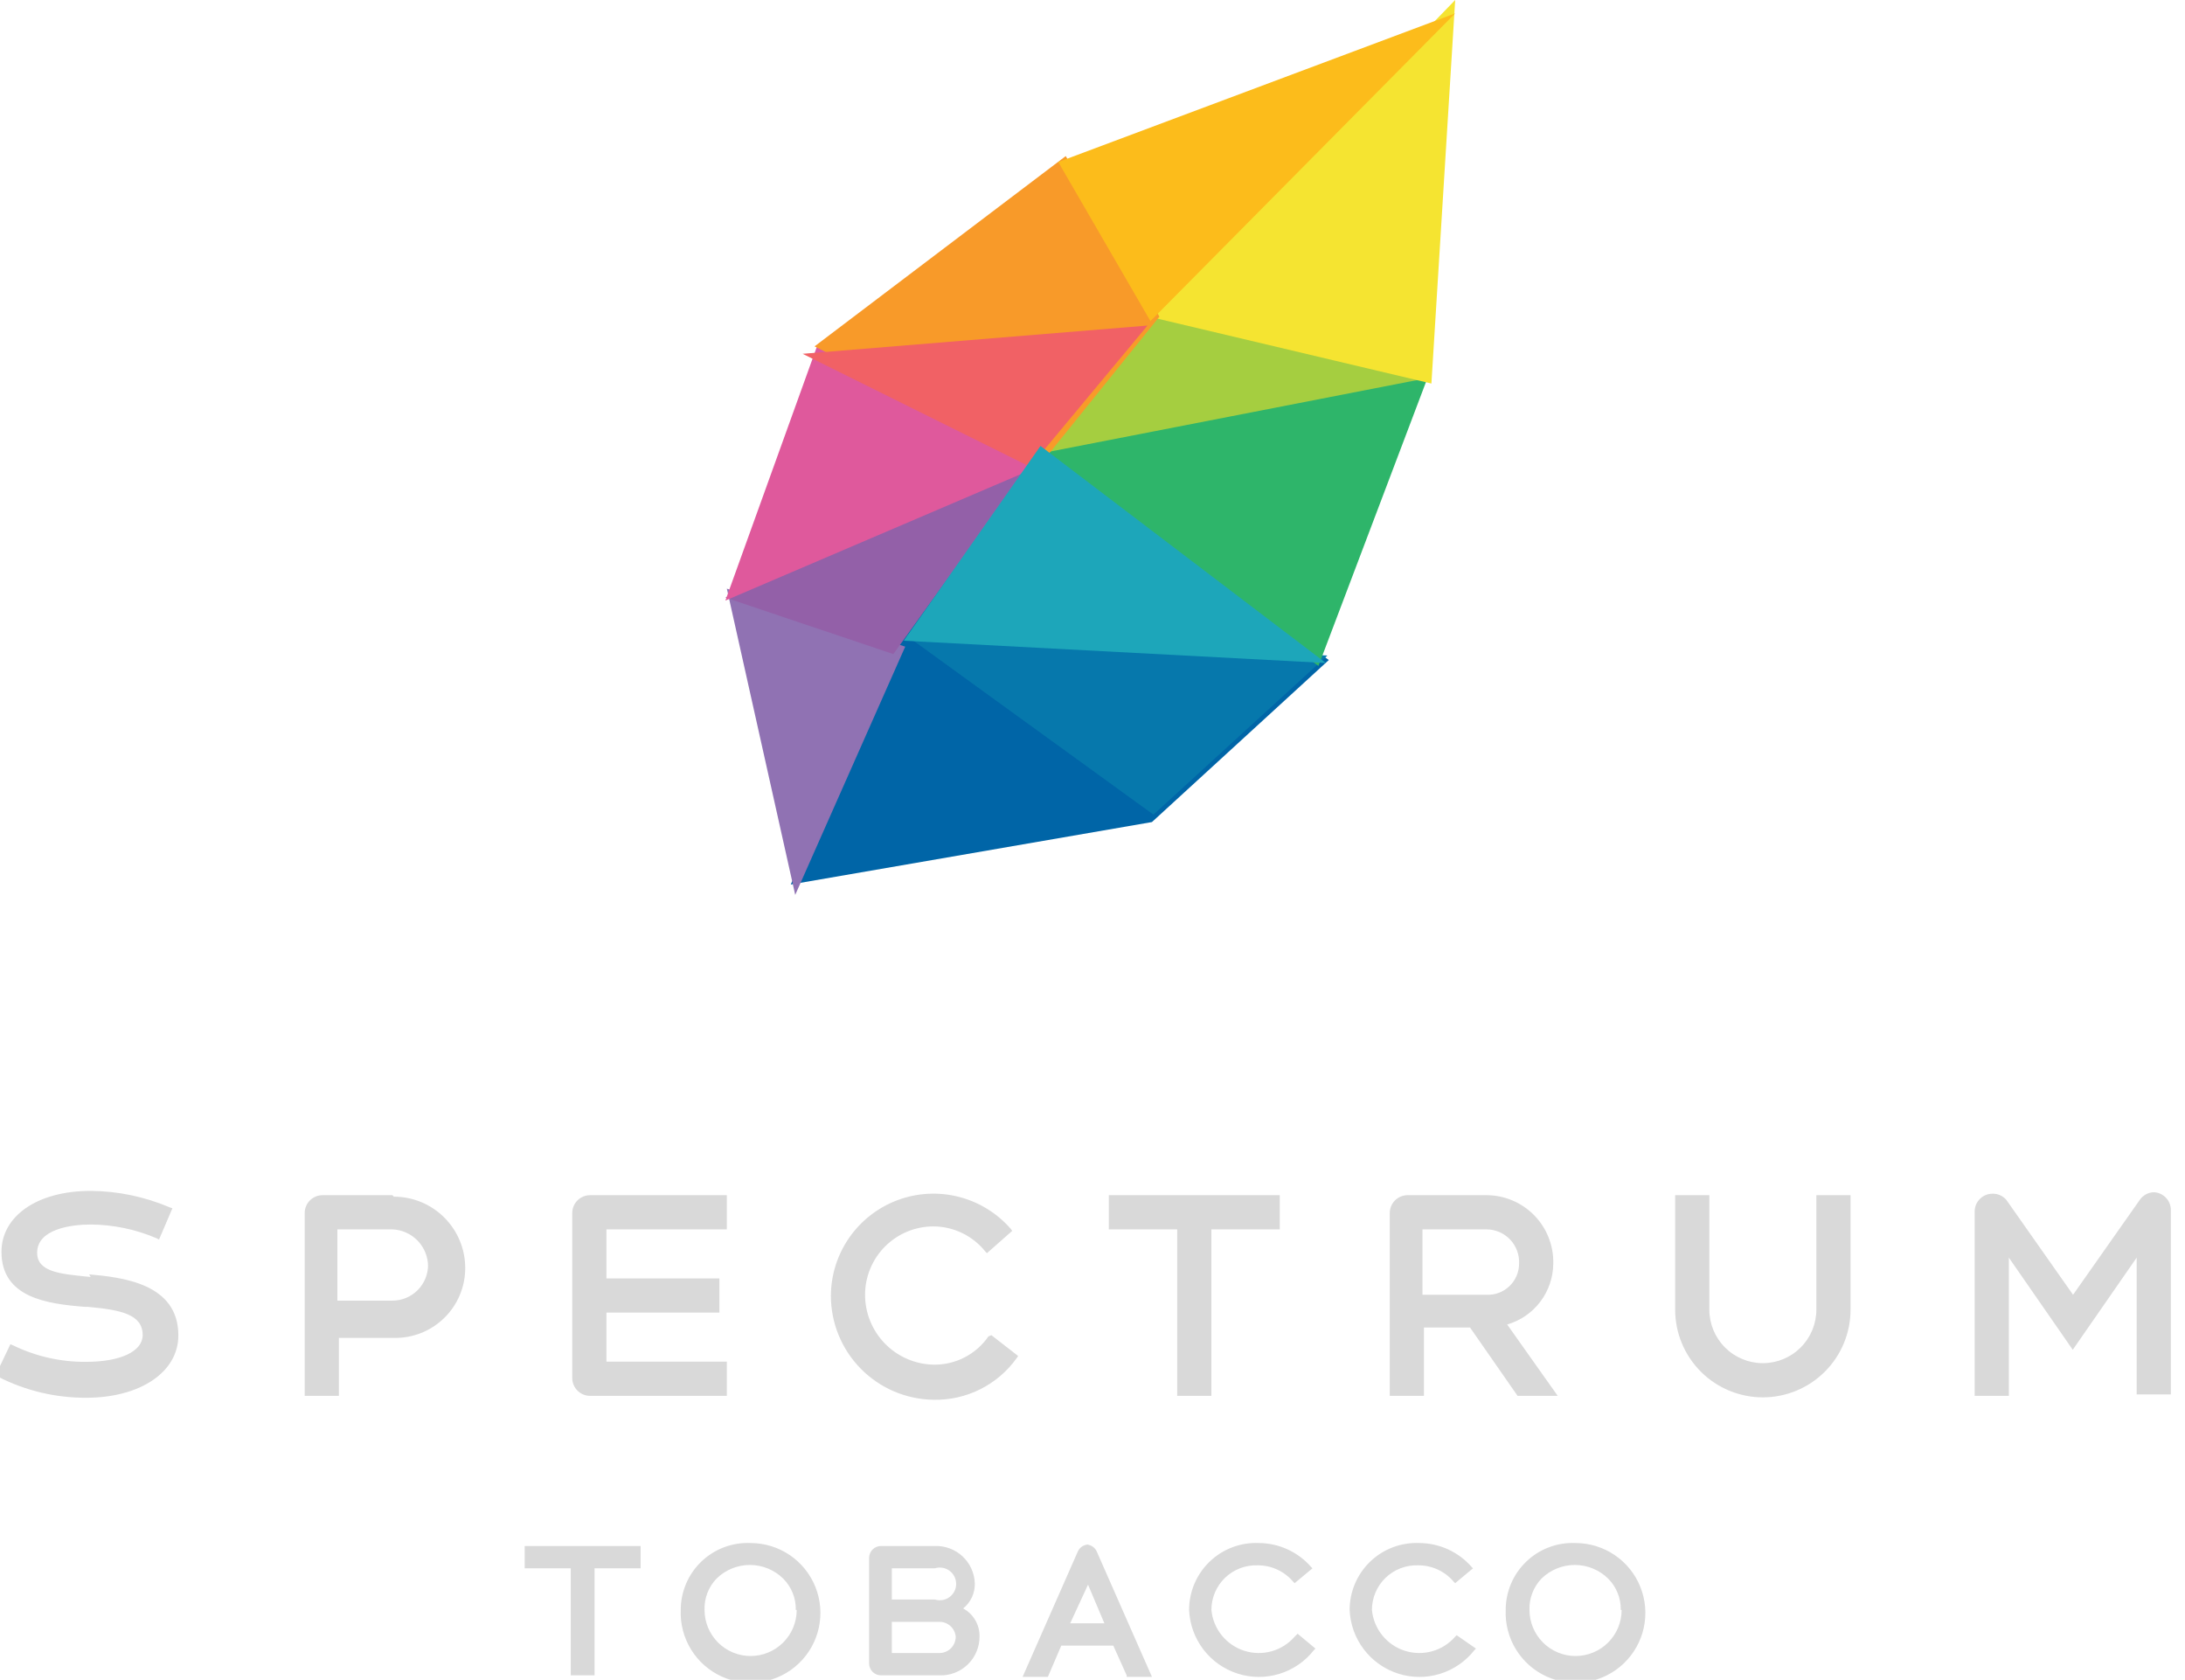 <?xml version="1.0" encoding="UTF-8"?> <svg xmlns="http://www.w3.org/2000/svg" width="147" height="113" viewBox="0 0 147 113" fill="none"><g clip-path="url(#clip0_2684_109)"><path d="M6.099 85.9L5.799 85.873C4.099 85.694 2.499 85.573 2.499 84.273C2.499 82.673 4.799 82.373 6.099 82.373C7.611 82.384 9.107 82.693 10.499 83.283L10.699 83.383L11.599 81.283L11.399 81.211C9.722 80.498 7.921 80.124 6.099 80.111C2.499 80.111 0.099 81.811 0.099 84.211C0.099 87.311 3.199 87.711 5.699 87.911H5.899C8.099 88.111 9.599 88.402 9.599 89.811C9.599 90.911 8.099 91.611 5.799 91.611C4.103 91.627 2.426 91.25 0.899 90.511L0.699 90.427L-0.301 92.527L-0.101 92.627C1.727 93.556 3.749 94.036 5.799 94.027C9.399 94.027 11.999 92.327 11.999 89.827C11.999 86.327 8.199 85.927 5.999 85.727M28.799 85.094C28.799 85.73 28.546 86.341 28.096 86.791C27.646 87.241 27.036 87.494 26.399 87.494H22.699V82.7H26.399C27.045 82.726 27.655 83 28.103 83.466C28.55 83.933 28.8 84.554 28.799 85.2M26.399 80.4H21.699C21.381 80.4 21.076 80.526 20.851 80.751C20.626 80.976 20.499 81.282 20.499 81.6V93.9H22.799V90H26.499C27.125 90.013 27.747 89.901 28.329 89.671C28.91 89.441 29.44 89.097 29.887 88.659C30.334 88.221 30.69 87.699 30.932 87.122C31.175 86.545 31.299 85.926 31.299 85.3C31.299 84.027 30.794 82.806 29.893 81.906C28.993 81.005 27.772 80.5 26.499 80.5M38.499 81.6V92.7C38.499 93.018 38.626 93.323 38.851 93.548C39.076 93.773 39.381 93.9 39.699 93.9H48.899V91.6H40.799V88.3H48.399V86H40.799V82.7H48.899V80.4H39.699C39.381 80.4 39.076 80.526 38.851 80.751C38.626 80.976 38.499 81.282 38.499 81.6ZM66.499 89.9C66.087 90.497 65.534 90.983 64.888 91.315C64.242 91.646 63.525 91.813 62.799 91.8C61.57 91.774 60.4 91.267 59.54 90.388C58.68 89.51 58.199 88.329 58.199 87.1C58.199 85.88 58.684 84.71 59.547 83.847C60.409 82.984 61.579 82.5 62.799 82.5C63.473 82.503 64.137 82.658 64.743 82.952C65.348 83.246 65.88 83.673 66.299 84.2L66.399 84.3L68.099 82.8L67.999 82.662C67.078 81.605 65.857 80.855 64.498 80.51C63.139 80.164 61.708 80.241 60.394 80.73C59.08 81.219 57.946 82.096 57.143 83.245C56.34 84.394 55.906 85.76 55.899 87.162C55.899 89.001 56.623 90.767 57.914 92.077C59.205 93.386 60.96 94.136 62.799 94.162C63.89 94.186 64.971 93.944 65.946 93.456C66.922 92.968 67.764 92.249 68.399 91.362L68.499 91.218L66.699 89.818L66.499 89.9ZM74.599 82.7H79.199V93.9H81.499V82.7H86.099V80.4H74.599V82.7ZM102.199 85C102.2 85.284 102.142 85.566 102.03 85.827C101.919 86.089 101.755 86.325 101.549 86.521C101.344 86.718 101.1 86.87 100.834 86.97C100.567 87.069 100.283 87.113 99.999 87.1H95.699V82.7H99.999C100.297 82.7 100.591 82.76 100.865 82.876C101.139 82.993 101.386 83.164 101.591 83.379C101.797 83.594 101.957 83.849 102.061 84.127C102.166 84.406 102.213 84.703 102.199 85ZM104.499 85C104.513 84.4 104.406 83.805 104.186 83.247C103.966 82.689 103.636 82.181 103.217 81.753C102.798 81.325 102.297 80.984 101.745 80.752C101.192 80.519 100.599 80.4 99.999 80.4H94.699C94.381 80.4 94.076 80.526 93.851 80.751C93.626 80.976 93.499 81.282 93.499 81.6V93.9H95.799V89.3H98.899L102.099 93.9H104.799L101.399 89.1C102.289 88.841 103.071 88.303 103.629 87.564C104.188 86.825 104.493 85.926 104.499 85ZM122.199 88.1C122.199 89.055 121.82 89.97 121.145 90.645C120.47 91.321 119.554 91.7 118.599 91.7C117.644 91.7 116.729 91.321 116.054 90.645C115.379 89.97 114.999 89.055 114.999 88.1V80.4H112.699V88.1C112.699 89.665 113.321 91.165 114.427 92.272C115.534 93.378 117.034 94 118.599 94C120.164 94 121.665 93.378 122.771 92.272C123.878 91.165 124.499 89.665 124.499 88.1V80.4H122.199V88.1ZM144.899 80.2C144.716 80.207 144.537 80.255 144.376 80.342C144.215 80.429 144.076 80.551 143.969 80.7L139.469 87.1L134.969 80.7C134.854 80.571 134.712 80.468 134.553 80.399C134.394 80.33 134.222 80.296 134.049 80.3C133.731 80.3 133.426 80.426 133.201 80.651C132.976 80.876 132.849 81.182 132.849 81.5V93.9H135.149V84.6L139.449 90.8L143.749 84.6V93.8H146.049V81.4C146.049 81.082 145.923 80.776 145.698 80.551C145.473 80.326 145.167 80.2 144.849 80.2M35.299 105.5H38.399V112.7H39.999V105.5H43.099V104H35.299V105.5ZM53.599 108.3C53.599 109.122 53.273 109.911 52.691 110.492C52.11 111.073 51.321 111.4 50.499 111.4C49.677 111.4 48.889 111.073 48.307 110.492C47.726 109.911 47.399 109.122 47.399 108.3C47.386 107.914 47.45 107.53 47.587 107.169C47.725 106.809 47.933 106.479 48.199 106.2C48.798 105.607 49.607 105.275 50.449 105.275C51.292 105.275 52.1 105.607 52.699 106.2C52.973 106.476 53.188 106.804 53.332 107.165C53.477 107.525 53.547 107.911 53.539 108.3H53.599ZM50.499 103.8C49.892 103.773 49.285 103.869 48.716 104.083C48.146 104.297 47.626 104.624 47.187 105.045C46.748 105.466 46.398 105.971 46.16 106.53C45.921 107.09 45.799 107.692 45.799 108.3C45.759 109.237 46.001 110.164 46.492 110.963C46.984 111.762 47.703 112.395 48.558 112.782C49.412 113.169 50.363 113.291 51.287 113.133C52.212 112.974 53.068 112.543 53.745 111.895C54.423 111.246 54.891 110.41 55.089 109.493C55.287 108.576 55.206 107.621 54.857 106.75C54.508 105.88 53.907 105.134 53.13 104.608C52.353 104.082 51.437 103.801 50.499 103.8ZM63.199 111.2H59.999V109.1H63.199C63.474 109.099 63.74 109.201 63.944 109.386C64.147 109.571 64.274 109.826 64.299 110.1C64.299 110.392 64.183 110.671 63.977 110.878C63.771 111.084 63.491 111.2 63.199 111.2ZM59.999 105.5H62.899C63.064 105.448 63.238 105.436 63.408 105.465C63.579 105.493 63.74 105.561 63.879 105.664C64.018 105.766 64.131 105.899 64.209 106.053C64.287 106.207 64.327 106.377 64.327 106.55C64.327 106.722 64.287 106.892 64.209 107.046C64.131 107.2 64.018 107.334 63.879 107.436C63.74 107.538 63.579 107.606 63.408 107.635C63.238 107.663 63.064 107.651 62.899 107.6H59.999V105.5ZM64.799 108.2C65.052 107.996 65.255 107.737 65.391 107.442C65.526 107.147 65.592 106.824 65.582 106.5C65.556 105.813 65.259 105.165 64.757 104.696C64.254 104.228 63.586 103.977 62.899 104H59.299C59.192 103.996 59.085 104.014 58.984 104.052C58.884 104.091 58.792 104.149 58.715 104.224C58.637 104.298 58.576 104.388 58.534 104.487C58.492 104.586 58.47 104.692 58.47 104.8V111.9C58.47 112.007 58.492 112.114 58.534 112.213C58.576 112.312 58.637 112.401 58.715 112.476C58.792 112.551 58.884 112.609 58.984 112.647C59.085 112.686 59.192 112.704 59.299 112.7H63.199C63.549 112.713 63.898 112.656 64.225 112.531C64.552 112.407 64.851 112.217 65.103 111.975C65.355 111.732 65.555 111.441 65.692 111.118C65.829 110.796 65.9 110.45 65.899 110.1C65.909 109.712 65.811 109.33 65.617 108.995C65.423 108.659 65.14 108.384 64.799 108.2ZM71.999 109.2L73.199 106.6L74.299 109.2H71.999ZM73.199 103.9C73.047 103.908 72.9 103.959 72.776 104.048C72.652 104.136 72.556 104.258 72.499 104.4L68.799 112.8H70.499L71.399 110.7H74.899L75.799 112.7V112.8H77.499L73.799 104.4C73.742 104.258 73.646 104.136 73.522 104.048C73.398 103.959 73.251 103.908 73.099 103.9M87.099 110.1C86.688 110.572 86.148 110.914 85.544 111.082C84.941 111.25 84.302 111.237 83.706 111.046C83.11 110.854 82.583 110.492 82.191 110.004C81.798 109.516 81.558 108.923 81.499 108.3C81.499 107.897 81.58 107.499 81.737 107.128C81.894 106.758 82.124 106.422 82.413 106.142C82.702 105.862 83.045 105.644 83.42 105.499C83.796 105.354 84.197 105.286 84.599 105.3C85.056 105.295 85.507 105.391 85.922 105.582C86.337 105.772 86.705 106.051 86.999 106.4L87.099 106.5L88.299 105.5L88.199 105.4C87.762 104.901 87.224 104.501 86.621 104.225C86.017 103.949 85.362 103.804 84.699 103.8C84.092 103.773 83.485 103.869 82.916 104.083C82.346 104.297 81.826 104.624 81.387 105.045C80.948 105.466 80.598 105.971 80.36 106.53C80.121 107.09 79.999 107.692 79.999 108.3C80.039 109.261 80.372 110.187 80.955 110.953C81.537 111.718 82.341 112.287 83.257 112.581C84.173 112.876 85.157 112.882 86.077 112.599C86.996 112.316 87.807 111.758 88.399 111L88.499 110.9L87.299 109.9L87.099 110.1ZM97.899 110.1C97.488 110.572 96.948 110.914 96.344 111.082C95.741 111.25 95.102 111.237 94.506 111.046C93.91 110.854 93.383 110.492 92.991 110.004C92.598 109.516 92.358 108.923 92.299 108.3C92.299 107.897 92.38 107.499 92.537 107.128C92.694 106.758 92.924 106.422 93.213 106.142C93.502 105.862 93.845 105.644 94.22 105.499C94.596 105.354 94.997 105.286 95.399 105.3C95.856 105.295 96.307 105.391 96.722 105.582C97.137 105.772 97.505 106.051 97.799 106.4L97.899 106.5L99.099 105.5L98.999 105.4C98.562 104.901 98.024 104.501 97.421 104.225C96.817 103.949 96.162 103.804 95.499 103.8C94.892 103.773 94.285 103.869 93.716 104.083C93.146 104.297 92.626 104.624 92.187 105.045C91.748 105.466 91.398 105.971 91.16 106.53C90.921 107.09 90.799 107.692 90.799 108.3C90.839 109.261 91.172 110.187 91.755 110.953C92.338 111.718 93.141 112.287 94.057 112.581C94.973 112.876 95.957 112.882 96.877 112.599C97.796 112.316 98.607 111.758 99.199 111L99.299 110.9L97.999 110L97.899 110.1ZM109.099 108.3C109.099 109.122 108.773 109.911 108.191 110.492C107.61 111.073 106.821 111.4 105.999 111.4C105.177 111.4 104.389 111.073 103.807 110.492C103.226 109.911 102.899 109.122 102.899 108.3C102.886 107.914 102.95 107.53 103.088 107.169C103.225 106.809 103.433 106.479 103.699 106.2C104.298 105.607 105.107 105.275 105.949 105.275C106.792 105.275 107.6 105.607 108.199 106.2C108.473 106.476 108.688 106.804 108.832 107.165C108.977 107.525 109.047 107.911 109.039 108.3H109.099ZM105.999 103.8C105.392 103.773 104.785 103.869 104.216 104.083C103.646 104.297 103.126 104.624 102.687 105.045C102.248 105.466 101.898 105.971 101.66 106.53C101.421 107.09 101.299 107.692 101.299 108.3C101.259 109.237 101.501 110.164 101.992 110.963C102.484 111.762 103.203 112.395 104.058 112.782C104.912 113.169 105.863 113.291 106.787 113.133C107.712 112.974 108.568 112.543 109.245 111.895C109.923 111.246 110.391 110.41 110.589 109.493C110.787 108.576 110.706 107.621 110.357 106.75C110.008 105.88 109.407 105.134 108.63 104.608C107.853 104.082 106.937 103.801 105.999 103.8Z" fill="#D9D9D9"></path><path d="M53.199 59.5L77.499 55.3L89.399 44.4L69.999 30.2L60.699 42.9L53.199 59.5Z" fill="#0065A7"></path><path d="M60.9 42.7L77.6 54.8L89.3 44.1L60.9 42.7Z" fill="#0678AC"></path><path d="M88.7 44.8L96.2 25L69.5 30.4L88.7 44.8Z" fill="#2EB56A"></path><path d="M69.5 30.6L96.2 25.4L77.3 21.1L69.5 30.6Z" fill="#A5CE40"></path><path d="M77.301 21.3L96.301 25.8L97.901 0L77.301 21.3Z" fill="#F5E431"></path><path d="M48.9 39.6L53.5 60.2L60.9 43.5L48.9 39.6Z" fill="#9072B3"></path><path d="M69.401 31.1L48.801 40.2L60.101 44L69.401 31.1Z" fill="#9360A8"></path><path d="M55.001 23.2L48.801 40.4L70.301 31.2L55.001 23.2Z" fill="#DF599C"></path><path d="M54.801 23.3L70.101 31.1L78.001 21.3L71.701 10.5L54.801 23.3Z" fill="#F89A29"></path><path d="M71.199 10.9L77.399 21.6L97.899 0.9L71.199 10.9Z" fill="#FCBC1B"></path><path d="M54 23.8L69.3 31.4L77.2 21.9L54 23.8Z" fill="#F16165"></path><path d="M70.001 30L60.801 43.1L89.201 44.6L70.001 30Z" fill="#1DA6BA"></path></g><defs><clipPath id="clip0_2684_109"><rect width="147" height="113" fill="white"></rect></clipPath></defs></svg> 